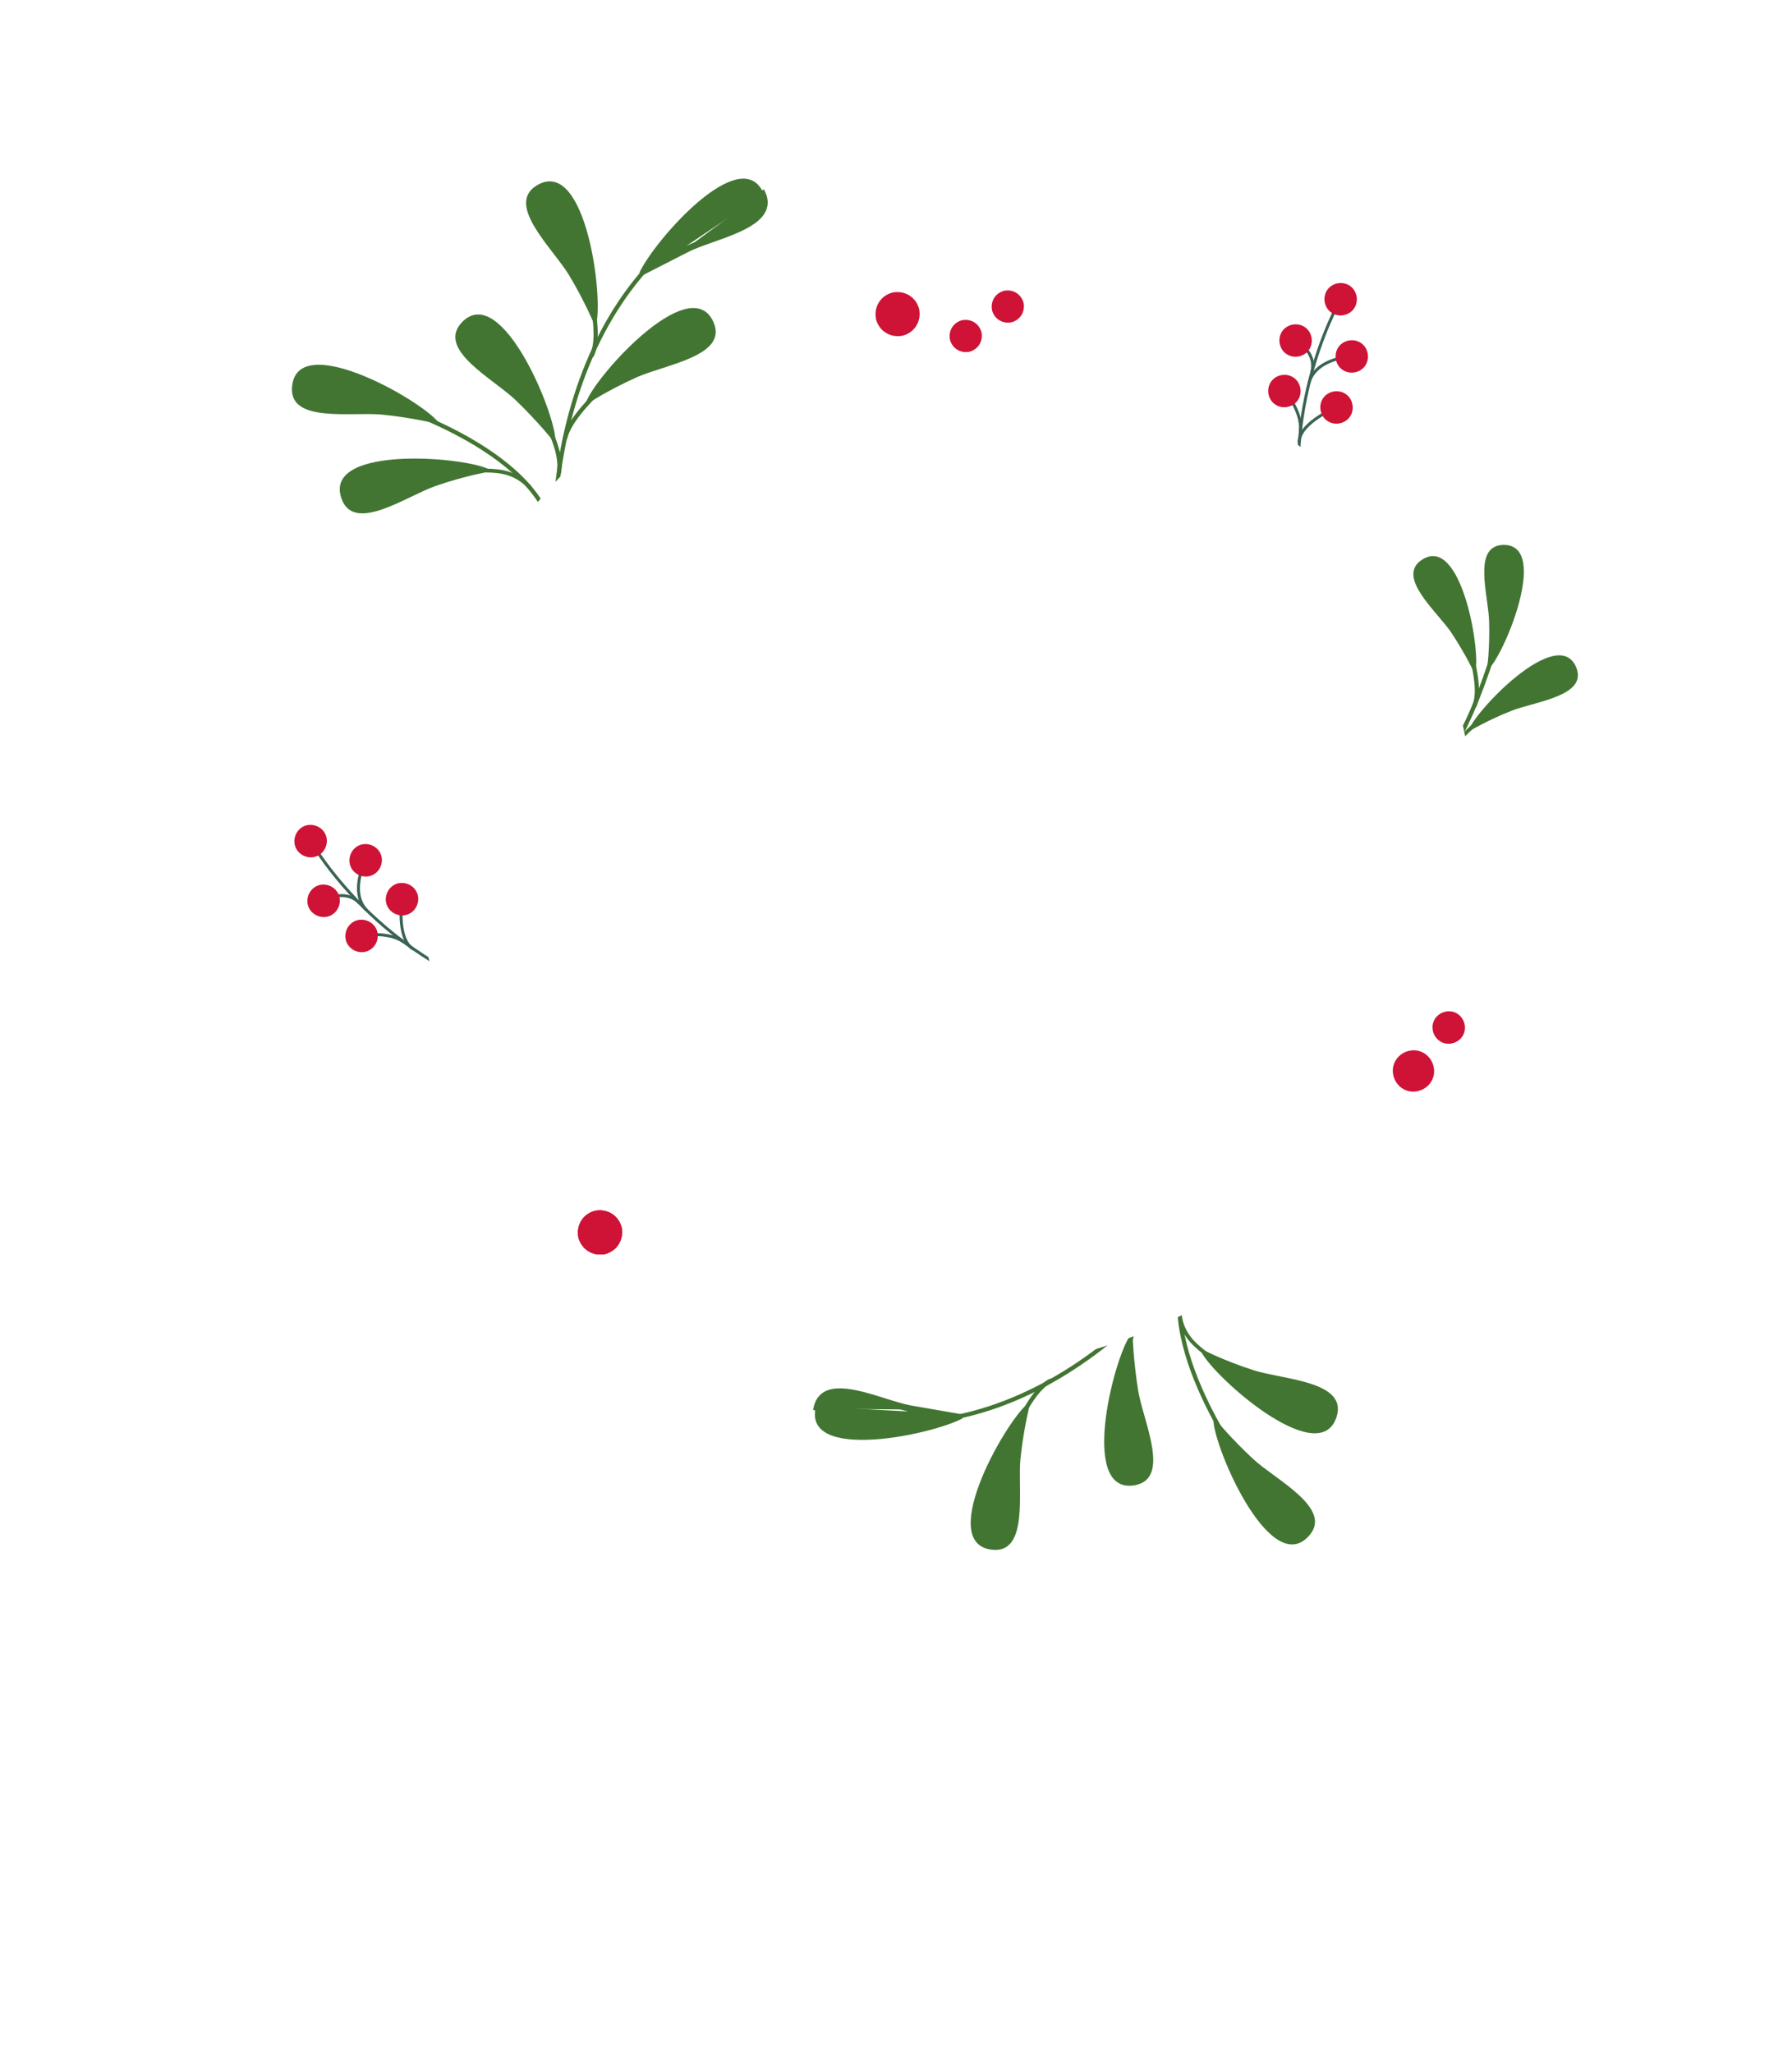 <?xml version="1.0" encoding="UTF-8"?> <svg xmlns="http://www.w3.org/2000/svg" width="426" height="488" viewBox="0 0 426 488" fill="none"><circle cx="224.777" cy="199.85" r="136" stroke="white" stroke-width="2"></circle><path d="M338.228 133.531L338.229 133.53C339.345 132.778 340.339 132.577 341.23 132.742C342.133 132.908 343.009 133.464 343.848 134.373C345.537 136.2 346.949 139.311 348.03 142.826C349.107 146.324 349.835 150.157 350.191 153.369C350.369 154.975 350.452 156.417 350.441 157.579C350.437 157.975 350.423 158.33 350.398 158.644C350.152 158.161 349.841 157.566 349.475 156.886C348.469 155.022 347.039 152.521 345.339 149.974L345.339 149.974L345.335 149.968C344.553 148.833 343.46 147.543 342.324 146.203C342.189 146.044 342.053 145.884 341.918 145.723C340.629 144.2 339.315 142.615 338.298 141.067C337.274 139.508 336.594 138.048 336.501 136.771C336.456 136.143 336.553 135.566 336.817 135.038C337.082 134.509 337.53 134 338.228 133.531Z" fill="url(#paint0_linear_1233_919)" stroke="#427532"></path><path d="M354.88 156.906C354.619 157.318 354.376 157.67 354.154 157.96C354.209 157.393 354.271 156.669 354.33 155.824C354.477 153.7 354.599 150.811 354.497 147.755C354.468 146.295 354.222 144.507 353.968 142.662C353.953 142.559 353.939 142.456 353.925 142.353C353.654 140.38 353.385 138.344 353.343 136.493C353.302 134.63 353.494 133.031 354.089 131.894C354.382 131.336 354.768 130.895 355.271 130.583C355.775 130.271 356.423 130.072 357.264 130.039C358.605 129.991 359.551 130.347 360.218 130.958C360.894 131.577 361.341 132.512 361.57 133.727C362.032 136.171 361.581 139.557 360.637 143.11C359.697 146.648 358.287 150.285 356.891 153.199C356.193 154.656 355.503 155.925 354.88 156.906Z" fill="url(#paint1_linear_1233_919)" stroke="#427532"></path><path d="M357.239 147.615C357.239 147.615 347.896 183.763 337.674 184.274" stroke="#427532" stroke-linecap="round" stroke-linejoin="round"></path><path d="M351.839 171.828C351.15 172.183 350.555 172.502 350.077 172.764C350.221 172.519 350.39 172.252 350.582 171.965C351.229 171.001 352.111 169.858 353.163 168.633C355.267 166.182 358.029 163.426 360.892 161.137C363.767 158.837 366.69 157.053 369.122 156.48C370.331 156.195 371.372 156.22 372.217 156.583C373.049 156.94 373.76 157.653 374.263 158.887C374.575 159.667 374.658 160.338 374.579 160.924C374.501 161.509 374.258 162.039 373.868 162.532C373.077 163.534 371.699 164.357 369.981 165.069C368.275 165.776 366.304 166.348 364.385 166.885C364.195 166.938 364.007 166.99 363.819 167.043C362.115 167.518 360.471 167.976 359.174 168.484C356.332 169.598 353.729 170.852 351.839 171.828Z" fill="url(#paint2_linear_1233_919)" stroke="#427532"></path><path d="M357.933 165.88C356.663 167.217 347.417 174.262 345.049 178.206" stroke="#427532" stroke-width="0.9" stroke-linecap="round" stroke-linejoin="round"></path><path d="M346.917 147.131C346.917 147.131 352.913 161.813 350.527 167.729" stroke="#427532" stroke-linecap="round" stroke-linejoin="round"></path><path d="M318.702 71.132C318.702 71.132 299.674 103.815 313.866 139.651" stroke="#396352" stroke-width="0.7" stroke-linecap="round" stroke-linejoin="round"></path><path d="M321.352 84.732C321.352 84.732 313.132 85.006 311.257 90.726" stroke="#396352" stroke-width="0.7" stroke-linecap="round" stroke-linejoin="round"></path><path d="M307.996 80.95C307.996 80.95 313.155 83.637 311.841 88.544" stroke="#396352" stroke-width="0.7" stroke-linecap="round" stroke-linejoin="round"></path><path d="M305.332 92.955C305.332 92.955 309.5 97.543 309.147 102.329" stroke="#396352" stroke-width="0.7" stroke-linecap="round" stroke-linejoin="round"></path><path d="M317.726 96.858C317.726 96.858 309.179 100.276 308.828 104.925" stroke="#396352" stroke-width="0.7" stroke-linecap="round" stroke-linejoin="round"></path><path d="M315.25 72.855C314.324 70.922 315.047 68.607 316.98 67.68C318.912 66.754 321.228 67.477 322.154 69.41C323.08 71.342 322.357 73.658 320.425 74.584C318.493 75.51 316.177 74.787 315.25 72.855Z" fill="#CE1337"></path><path d="M304.543 82.672C303.617 80.74 304.34 78.424 306.273 77.498C308.205 76.572 310.521 77.295 311.447 79.227C312.373 81.159 311.65 83.475 309.718 84.401C307.786 85.328 305.47 84.605 304.543 82.672Z" fill="#CE1337"></path><path d="M314.27 98.58C313.344 96.648 314.067 94.332 315.999 93.406C317.931 92.48 320.247 93.203 321.173 95.135C322.1 97.067 321.377 99.383 319.444 100.309C317.512 101.236 315.196 100.513 314.27 98.58Z" fill="#CE1337"></path><path d="M301.879 94.677C300.953 92.745 301.676 90.429 303.608 89.503C305.541 88.577 307.856 89.3 308.783 91.232C309.709 93.165 308.986 95.48 307.054 96.406C305.121 97.333 302.806 96.61 301.879 94.677Z" fill="#CE1337"></path><path d="M317.899 86.454C316.973 84.522 317.696 82.206 319.628 81.28C321.56 80.354 323.876 81.077 324.802 83.009C325.729 84.941 325.006 87.257 323.073 88.183C321.141 89.11 318.825 88.387 317.899 86.454Z" fill="#CE1337"></path><path d="M152.454 65.044C153.055 64.658 153.857 64.152 154.815 63.571C157.015 62.236 160.042 60.503 163.34 58.916M152.454 65.044L163.558 59.365M152.454 65.044C152.649 64.622 152.905 64.135 153.221 63.592C153.931 62.37 154.913 60.913 156.093 59.345C158.453 56.207 161.585 52.648 164.872 49.647C168.171 46.634 171.576 44.232 174.482 43.342C175.928 42.899 177.204 42.845 178.271 43.228C179.325 43.607 180.247 44.438 180.947 45.916M152.454 65.044L180.947 45.916M163.34 58.916C163.34 58.915 163.341 58.915 163.342 58.915L163.558 59.365M163.34 58.916C163.339 58.916 163.339 58.916 163.338 58.917L163.558 59.365M163.34 58.916C164.943 58.128 167.017 57.394 169.16 56.635C169.276 56.594 169.391 56.553 169.507 56.512C171.789 55.703 174.14 54.857 176.162 53.868C178.195 52.874 179.826 51.768 180.728 50.474C181.173 49.836 181.437 49.157 181.491 48.42C181.545 47.683 181.39 46.855 180.947 45.916M163.558 59.365C165.134 58.591 167.184 57.865 169.341 57.101C176.255 54.652 184.281 51.81 181.399 45.703L180.947 45.917C180.947 45.916 180.947 45.916 180.947 45.916" fill="url(#paint3_linear_1233_919)" stroke="#427532"></path><path d="M139.688 165.96C126.647 143.552 127.018 84.932 160.755 57.014" stroke="#427532" stroke-linecap="round" stroke-linejoin="round"></path><path d="M135.604 64.985L135.602 64.982C134.694 63.508 133.402 61.829 132.061 60.087C131.937 59.925 131.812 59.764 131.688 59.601C130.206 57.674 128.694 55.675 127.539 53.738C126.377 51.791 125.617 49.971 125.568 48.399C125.544 47.623 125.693 46.915 126.049 46.275C126.405 45.635 126.984 45.034 127.863 44.501C129.273 43.65 130.515 43.46 131.619 43.722C132.736 43.987 133.787 44.732 134.765 45.894C136.731 48.228 138.282 52.098 139.407 56.42C140.528 60.727 141.21 65.417 141.474 69.336C141.606 71.295 141.633 73.054 141.56 74.469C141.527 75.102 141.475 75.653 141.407 76.118C141.114 75.463 140.717 74.598 140.23 73.583C139.112 71.254 137.515 68.135 135.604 64.985Z" fill="url(#paint4_linear_1233_919)" stroke="#427532"></path><path d="M108.843 79.226C109.016 78.508 109.414 77.769 110.119 77.013C111.247 75.816 112.389 75.302 113.518 75.262C114.659 75.221 115.865 75.66 117.112 76.523C119.619 78.256 122.133 81.583 124.358 85.459C126.575 89.321 128.471 93.669 129.76 97.378C130.404 99.233 130.894 100.92 131.197 102.302C131.334 102.928 131.43 103.478 131.486 103.946C131.027 103.398 130.409 102.672 129.662 101.822C127.961 99.888 125.591 97.312 122.915 94.747C121.638 93.523 119.905 92.205 118.112 90.841C118 90.756 117.888 90.671 117.776 90.585C115.851 89.12 113.874 87.597 112.252 86.038C110.622 84.471 109.408 82.919 108.944 81.412C108.715 80.669 108.67 79.942 108.843 79.226Z" fill="url(#paint5_linear_1233_919)" stroke="#427532"></path><path d="M140.092 95.065C140.3 94.646 140.57 94.165 140.902 93.63C141.648 92.427 142.672 90.999 143.897 89.467C146.346 86.402 149.578 82.943 152.949 80.045C156.333 77.136 159.805 74.838 162.738 74.03C164.198 73.628 165.477 73.608 166.535 74.016C167.58 74.42 168.48 75.27 169.139 76.754L169.14 76.756C169.563 77.698 169.7 78.523 169.63 79.253C169.561 79.982 169.282 80.65 168.823 81.274C167.892 82.538 166.235 83.6 164.176 84.54C162.127 85.475 159.751 86.258 157.442 87.002C157.279 87.055 157.115 87.108 156.952 87.16C154.832 87.842 152.786 88.501 151.187 89.215C147.788 90.734 144.703 92.39 142.468 93.666C141.504 94.217 140.698 94.697 140.092 95.065Z" fill="url(#paint6_linear_1233_919)" stroke="#427532"></path><path d="M69.931 91.92L69.931 91.92L69.931 91.917C70.084 90.277 70.667 89.168 71.528 88.442C72.4 87.707 73.617 87.313 75.125 87.227C78.156 87.053 82.171 88.132 86.298 89.825C90.409 91.511 94.567 93.779 97.859 95.919C99.505 96.989 100.928 98.022 102.016 98.93C102.509 99.341 102.923 99.718 103.256 100.054C102.56 99.901 101.632 99.705 100.53 99.492C98.007 99.005 94.567 98.426 90.902 98.065C89.181 97.895 87.047 97.92 84.83 97.946C84.655 97.948 84.479 97.95 84.302 97.952C81.881 97.978 79.378 97.989 77.136 97.751C74.881 97.512 72.966 97.028 71.676 96.12C71.04 95.672 70.561 95.125 70.262 94.453C69.962 93.78 69.829 92.951 69.931 91.92Z" fill="url(#paint7_linear_1233_919)" stroke="#427532"></path><path d="M91.553 95.812C91.553 95.812 131.045 107.645 131.781 129.583" stroke="#427532" stroke-linecap="round" stroke-linejoin="round"></path><path d="M115.455 111.744C114.752 111.888 113.813 112.091 112.704 112.354C110.197 112.947 106.815 113.848 103.315 115.079C101.676 115.656 99.749 116.58 97.748 117.54C97.588 117.617 97.426 117.694 97.264 117.771C95.077 118.819 92.811 119.885 90.676 120.616C88.529 121.35 86.587 121.719 85.03 121.44C84.262 121.303 83.594 121.008 83.036 120.525C82.476 120.041 82.002 119.345 81.654 118.369C81.106 116.821 81.172 115.573 81.653 114.552C82.139 113.519 83.083 112.648 84.421 111.933C87.11 110.497 91.22 109.781 95.684 109.575C100.131 109.369 104.86 109.671 108.741 110.223C110.681 110.5 112.4 110.838 113.761 111.203C114.43 111.383 114.997 111.565 115.455 111.744Z" fill="url(#paint8_linear_1233_919)" stroke="#427532"></path><path d="M98.997 113.081C116.235 111.486 120.617 110.66 125.842 115.694" stroke="#427532" stroke-width="0.9" stroke-linecap="round" stroke-linejoin="round"></path><path d="M151.337 85.231C151.337 85.231 136.075 96.836 134.382 104.049" stroke="#427532" stroke-linecap="round" stroke-linejoin="round"></path><path d="M138.328 62.554C138.328 62.554 143.671 78.387 140.713 84.442" stroke="#427532" stroke-linecap="round" stroke-linejoin="round"></path><path d="M123.5 90.309C123.5 90.309 134.277 104.418 132.88 112.273" stroke="#427532" stroke-linecap="round" stroke-linejoin="round"></path><path d="M73.839 199.939C73.839 199.939 92.482 232.842 130.588 238.639" stroke="#396352" stroke-width="0.7" stroke-linecap="round" stroke-linejoin="round"></path><path d="M86.921 204.503C86.921 204.503 83.016 211.741 87.011 216.243" stroke="#396352" stroke-width="0.7" stroke-linecap="round" stroke-linejoin="round"></path><path d="M76.926 214.133C76.926 214.133 81.846 211.032 85.423 214.639" stroke="#396352" stroke-width="0.7" stroke-linecap="round" stroke-linejoin="round"></path><path d="M85.953 222.483C85.953 222.483 92.016 221.194 95.973 223.911" stroke="#396352" stroke-width="0.7" stroke-linecap="round" stroke-linejoin="round"></path><path d="M95.567 213.743C95.567 213.743 94.214 222.848 98.053 225.494" stroke="#396352" stroke-width="0.7" stroke-linecap="round" stroke-linejoin="round"></path><path d="M73.591 203.788C71.455 203.615 69.819 201.824 69.993 199.688C70.166 197.552 71.957 195.916 74.093 196.089C76.229 196.263 77.865 198.054 77.692 200.19C77.518 202.326 75.727 203.962 73.591 203.788Z" fill="#CE1337"></path><path d="M76.677 217.983C74.541 217.809 72.905 216.018 73.079 213.882C73.252 211.746 75.043 210.11 77.179 210.284C79.315 210.457 80.951 212.249 80.778 214.384C80.604 216.52 78.813 218.156 76.677 217.983Z" fill="#CE1337"></path><path d="M95.318 217.593C93.182 217.42 91.546 215.628 91.719 213.492C91.893 211.357 93.684 209.721 95.82 209.894C97.956 210.068 99.592 211.859 99.418 213.995C99.245 216.131 97.453 217.767 95.318 217.593Z" fill="#CE1337"></path><path d="M85.704 226.333C83.569 226.159 81.933 224.368 82.106 222.232C82.279 220.096 84.071 218.46 86.207 218.634C88.343 218.807 89.978 220.599 89.805 222.735C89.632 224.87 87.84 226.506 85.704 226.333Z" fill="#CE1337"></path><path d="M86.673 208.352C84.537 208.179 82.901 206.387 83.075 204.251C83.248 202.116 85.04 200.48 87.175 200.653C89.311 200.827 90.947 202.618 90.774 204.754C90.6 206.89 88.809 208.526 86.673 208.352Z" fill="#CE1337"></path><path d="M228.635 336.702C227.923 336.65 226.978 336.573 225.863 336.461C223.302 336.206 219.842 335.773 216.252 335.06M228.635 336.702L216.347 334.569M228.635 336.702C228.226 336.922 227.729 337.158 227.15 337.402C225.848 337.953 224.188 338.527 222.302 339.071C218.53 340.161 213.888 341.125 209.458 341.549C205.01 341.974 200.845 341.849 197.987 340.814C196.565 340.299 195.513 339.575 194.89 338.628C194.275 337.692 194.038 336.473 194.367 334.872M228.635 336.702L194.367 334.872M216.252 335.06C216.251 335.06 216.25 335.06 216.25 335.06L216.347 334.569M216.252 335.06C216.252 335.06 216.253 335.06 216.254 335.06L216.347 334.569M216.252 335.06C214.497 334.726 212.398 334.067 210.228 333.386C210.112 333.349 209.995 333.313 209.878 333.276C207.567 332.551 205.18 331.815 202.969 331.39C200.747 330.963 198.779 330.868 197.28 331.36C196.541 331.603 195.922 331.986 195.436 332.543C194.95 333.1 194.577 333.855 194.367 334.872M216.347 334.569C214.622 334.241 212.548 333.59 210.365 332.905C203.366 330.708 195.243 328.157 193.877 334.77L194.367 334.871C194.367 334.871 194.367 334.871 194.367 334.872" fill="url(#paint9_linear_1233_919)" stroke="#427532"></path><path d="M299.474 263.706C296.434 289.454 260.915 336.089 217.172 338.133" stroke="#427532" stroke-linecap="round" stroke-linejoin="round"></path><path d="M242.074 346.877L242.073 346.88C241.913 348.604 241.937 350.723 241.963 352.922C241.965 353.125 241.967 353.329 241.969 353.534C241.995 355.965 242.003 358.471 241.762 360.714C241.521 362.968 241.036 364.879 240.13 366.166C239.683 366.8 239.138 367.276 238.469 367.574C237.8 367.872 236.976 368.004 235.953 367.902C234.315 367.735 233.208 367.14 232.483 366.268C231.749 365.385 231.357 364.158 231.273 362.642C231.104 359.595 232.19 355.57 233.888 351.438C235.58 347.322 237.853 343.163 239.996 339.872C241.068 338.227 242.103 336.805 243.012 335.717C243.418 335.231 243.791 334.822 244.125 334.491C243.966 335.191 243.763 336.121 243.542 337.224C243.037 339.759 242.439 343.211 242.074 346.877Z" fill="url(#paint10_linear_1233_919)" stroke="#427532"></path><path d="M272.012 351.57C271.443 352.039 270.68 352.391 269.663 352.572C268.041 352.851 266.82 352.575 265.894 351.93C264.956 351.277 264.257 350.2 263.778 348.762C262.816 345.871 262.805 341.7 263.355 337.264C263.904 332.845 265.001 328.231 266.2 324.491C266.799 322.622 267.421 320.979 268.009 319.692C268.276 319.11 268.53 318.612 268.766 318.205C268.804 318.918 268.861 319.87 268.948 320.998C269.145 323.566 269.492 327.049 270.09 330.707C270.375 332.453 270.968 334.548 271.582 336.716C271.62 336.851 271.659 336.987 271.697 337.122C272.355 339.45 273.021 341.856 273.38 344.076C273.741 346.308 273.779 348.278 273.245 349.761C272.981 350.493 272.581 351.101 272.012 351.57Z" fill="url(#paint11_linear_1233_919)" stroke="#427532"></path><path d="M256.557 320.136C256.139 320.346 255.634 320.568 255.047 320.796C253.728 321.31 252.052 321.835 250.152 322.324C246.353 323.302 241.691 324.125 237.255 324.416C232.802 324.708 228.646 324.459 225.816 323.342C224.407 322.787 223.372 322.034 222.772 321.072C222.18 320.121 221.971 318.901 222.336 317.319L222.336 317.317C222.564 316.31 222.95 315.568 223.445 315.026C223.938 314.485 224.562 314.119 225.304 313.896C226.808 313.444 228.771 313.591 230.982 314.077C233.181 314.561 235.551 315.363 237.844 316.155C238.006 316.211 238.168 316.267 238.33 316.323C240.435 317.052 242.466 317.755 244.173 318.145C247.803 318.973 251.264 319.503 253.817 319.826C254.919 319.965 255.852 320.066 256.557 320.136Z" fill="url(#paint12_linear_1233_919)" stroke="#427532"></path><path d="M310.754 364.807L310.754 364.807L310.752 364.809C309.644 366.029 308.512 366.564 307.387 366.627C306.249 366.691 305.04 366.275 303.782 365.438C301.255 363.755 298.693 360.48 296.412 356.647C294.139 352.829 292.178 348.517 290.832 344.829C290.159 342.985 289.643 341.304 289.319 339.924C289.172 339.3 289.067 338.75 289.003 338.281C289.468 338.822 290.092 339.536 290.844 340.368C292.568 342.273 294.97 344.803 297.683 347.294C298.957 348.464 300.677 349.726 302.465 351.038C302.606 351.141 302.748 351.246 302.89 351.35C304.842 352.783 306.849 354.279 308.499 355.817C310.157 357.363 311.397 358.9 311.883 360.401C312.122 361.141 312.176 361.866 312.011 362.583C311.846 363.301 311.454 364.044 310.754 364.807Z" fill="url(#paint13_linear_1233_919)" stroke="#427532"></path><path d="M295.805 348.701C295.805 348.701 271.347 315.513 283.94 297.536" stroke="#427532" stroke-linecap="round" stroke-linejoin="round"></path><path d="M286.272 321.606C286.92 321.913 287.792 322.315 288.837 322.772C291.197 323.804 294.443 325.116 297.98 326.235C299.636 326.759 301.732 327.178 303.908 327.613C304.083 327.648 304.258 327.683 304.434 327.718C306.812 328.195 309.264 328.705 311.41 329.404C313.567 330.107 315.341 330.979 316.418 332.137C316.949 332.709 317.306 333.345 317.462 334.067C317.618 334.79 317.58 335.631 317.271 336.621C316.779 338.188 315.976 339.146 314.979 339.673C313.969 340.206 312.692 340.335 311.192 340.102C308.18 339.635 304.464 337.737 300.772 335.22C297.094 332.713 293.495 329.63 290.725 326.856C289.34 325.47 288.169 324.166 287.301 323.057C286.874 322.511 286.531 322.024 286.272 321.606Z" fill="url(#paint14_linear_1233_919)" stroke="#427532"></path><path d="M300.228 330.424C285.491 321.341 281.492 319.369 280.34 312.205" stroke="#427532" stroke-width="0.9" stroke-linecap="round" stroke-linejoin="round"></path><path d="M241.659 321.239C241.659 321.239 260.832 321.133 266.52 316.385" stroke="#427532" stroke-linecap="round" stroke-linejoin="round"></path><path d="M238.43 347.179C238.43 347.179 243.672 331.313 249.676 328.251" stroke="#427532" stroke-linecap="round" stroke-linejoin="round"></path><path d="M266.961 333.906C266.961 333.906 266.824 316.152 272.661 310.712" stroke="#427532" stroke-linecap="round" stroke-linejoin="round"></path><circle cx="224.777" cy="199.85" r="126" fill="white"></circle><path d="M141.392 287.847C138.541 288.616 136.922 291.302 137.517 294.211C138.286 297.062 140.972 298.681 143.882 298.086C146.732 297.317 148.351 294.631 147.756 291.721C146.987 288.871 144.301 287.252 141.392 287.847Z" fill="#CE1337"></path><path d="M141.392 287.847C138.541 288.616 136.922 291.302 137.517 294.211C138.286 297.062 140.972 298.681 143.882 298.086C146.732 297.317 148.351 294.631 147.756 291.721C146.987 288.871 144.301 287.252 141.392 287.847Z" fill="#CE1337"></path><path d="M141.392 287.847C138.541 288.616 136.922 291.302 137.517 294.211C138.286 297.062 140.972 298.681 143.882 298.086C146.732 297.317 148.351 294.631 147.756 291.721C146.987 288.871 144.301 287.252 141.392 287.847Z" fill="#CE1337"></path><path d="M212.13 69.548C209.28 70.318 207.661 73.004 208.255 75.913C209.025 78.763 211.711 80.382 214.62 79.788C217.47 79.018 219.09 76.332 218.495 73.423C217.725 70.573 215.039 68.954 212.13 69.548Z" fill="#CE1337"></path><path d="M228.667 76.13C226.585 76.692 225.403 78.653 225.838 80.778C226.399 82.859 228.36 84.041 230.485 83.606C232.566 83.045 233.748 81.084 233.314 78.96C232.752 76.878 230.791 75.696 228.667 76.13Z" fill="#CE1337"></path><path d="M238.667 69.13C236.585 69.692 235.403 71.653 235.838 73.778C236.399 75.859 238.36 77.041 240.485 76.606C242.566 76.045 243.748 74.084 243.314 71.96C242.752 69.878 240.791 68.696 238.667 69.13Z" fill="#CE1337"></path><path d="M344.759 248.096C346.889 247.86 348.472 246.022 348.236 243.892C348 241.762 346.161 240.179 344.031 240.415C341.902 240.651 340.319 242.49 340.555 244.62C340.791 246.75 342.63 248.332 344.759 248.096Z" fill="#CE1337"></path><path d="M336.477 259.466C339.185 259.166 341.198 256.828 340.898 254.119C340.598 251.41 338.259 249.397 335.551 249.697C332.842 249.997 330.829 252.336 331.129 255.045C331.429 257.754 333.768 259.767 336.477 259.466Z" fill="#CE1337"></path><path fill-rule="evenodd" clip-rule="evenodd" d="M293 435C294.091 435 295 435.682 295 436.5C295 437.318 294.091 438 293 438C291.909 438 291 437.318 291 436.5C291 435.682 291.909 435 293 435Z" fill="white"></path><g filter="url(#filter0_d_1233_919)"><path fill-rule="evenodd" clip-rule="evenodd" d="M199 343C200.091 343 201 343.909 201 345C201 346.091 200.091 347 199 347C197.909 347 197 346.091 197 345C197 343.909 197.909 343 199 343Z" fill="white"></path></g><path fill-rule="evenodd" clip-rule="evenodd" d="M286 286C287.091 286 288 286.909 288 288C288 289.091 287.091 290 286 290C284.909 290 284 289.091 284 288C284 286.909 284.909 286 286 286Z" fill="white"></path><path fill-rule="evenodd" clip-rule="evenodd" d="M424 484C425.091 484 426 484.909 426 486C426 487.091 425.091 488 424 488C422.909 488 422 487.091 422 486C422 484.909 422.909 484 424 484Z" fill="white"></path><defs><filter id="filter0_d_1233_919" x="191.2" y="337.2" width="15.6" height="15.6" filterUnits="userSpaceOnUse" color-interpolation-filters="sRGB"><feFlood flood-opacity="0" result="BackgroundImageFix"></feFlood><feColorMatrix in="SourceAlpha" type="matrix" values="0 0 0 0 0 0 0 0 0 0 0 0 0 0 0 0 0 0 127 0" result="hardAlpha"></feColorMatrix><feOffset></feOffset><feGaussianBlur stdDeviation="2.9"></feGaussianBlur><feComposite in2="hardAlpha" operator="out"></feComposite><feColorMatrix type="matrix" values="0 0 0 0 0.98 0 0 0 0 0.98 0 0 0 0 0.98 0 0 0 1 0"></feColorMatrix><feBlend mode="normal" in2="BackgroundImageFix" result="effect1_dropShadow_1233_919"></feBlend><feBlend mode="normal" in="SourceGraphic" in2="effect1_dropShadow_1233_919" result="shape"></feBlend></filter><linearGradient id="paint0_linear_1233_919" x1="350.457" y1="153.904" x2="357.254" y2="135.391" gradientUnits="userSpaceOnUse"><stop stop-color="#427532"></stop></linearGradient><linearGradient id="paint1_linear_1233_919" x1="356.23" y1="151.866" x2="358.619" y2="125.667" gradientUnits="userSpaceOnUse"><stop stop-color="#427532"></stop></linearGradient><linearGradient id="paint2_linear_1233_919" x1="364.67" y1="174.694" x2="368.34" y2="148.829" gradientUnits="userSpaceOnUse"><stop stop-color="#427532"></stop></linearGradient><linearGradient id="paint3_linear_1233_919" x1="155.793" y1="61.044" x2="178.893" y2="45.925" gradientUnits="userSpaceOnUse"><stop offset="1" stop-color="#427532"></stop></linearGradient><linearGradient id="paint4_linear_1233_919" x1="120.451" y1="57.821" x2="133.849" y2="43.278" gradientUnits="userSpaceOnUse"><stop offset="1" stop-color="#427532"></stop></linearGradient><linearGradient id="paint5_linear_1233_919" x1="128.788" y1="97.343" x2="107.281" y2="72.974" gradientUnits="userSpaceOnUse"><stop offset="1" stop-color="#427532"></stop></linearGradient><linearGradient id="paint6_linear_1233_919" x1="144.115" y1="90.234" x2="167.782" y2="76.411" gradientUnits="userSpaceOnUse"><stop offset="1" stop-color="#427532"></stop></linearGradient><linearGradient id="paint7_linear_1233_919" x1="93.49" y1="95.304" x2="68.784" y2="91.128" gradientUnits="userSpaceOnUse"><stop offset="1" stop-color="#427532"></stop></linearGradient><linearGradient id="paint8_linear_1233_919" x1="108.735" y1="111.948" x2="79.666" y2="117.465" gradientUnits="userSpaceOnUse"><stop offset="1" stop-color="#427532"></stop></linearGradient><linearGradient id="paint9_linear_1233_919" x1="223.563" y1="337.894" x2="196.014" y2="336.099" gradientUnits="userSpaceOnUse"><stop offset="1" stop-color="#427532"></stop></linearGradient><linearGradient id="paint10_linear_1233_919" x1="249.882" y1="361.708" x2="230.433" y2="365.283" gradientUnits="userSpaceOnUse"><stop offset="1" stop-color="#427532"></stop></linearGradient><linearGradient id="paint11_linear_1233_919" x1="266.955" y1="325.103" x2="269.504" y2="357.506" gradientUnits="userSpaceOnUse"><stop offset="1" stop-color="#427532"></stop></linearGradient><linearGradient id="paint12_linear_1233_919" x1="250.438" y1="321.579" x2="223.215" y2="318.408" gradientUnits="userSpaceOnUse"><stop offset="1" stop-color="#427532"></stop></linearGradient><linearGradient id="paint13_linear_1233_919" x1="293.955" y1="347.946" x2="311.194" y2="366.129" gradientUnits="userSpaceOnUse"><stop offset="1" stop-color="#427532"></stop></linearGradient><linearGradient id="paint14_linear_1233_919" x1="291.765" y1="325.481" x2="318.317" y2="338.538" gradientUnits="userSpaceOnUse"><stop offset="1" stop-color="#427532"></stop></linearGradient></defs></svg> 